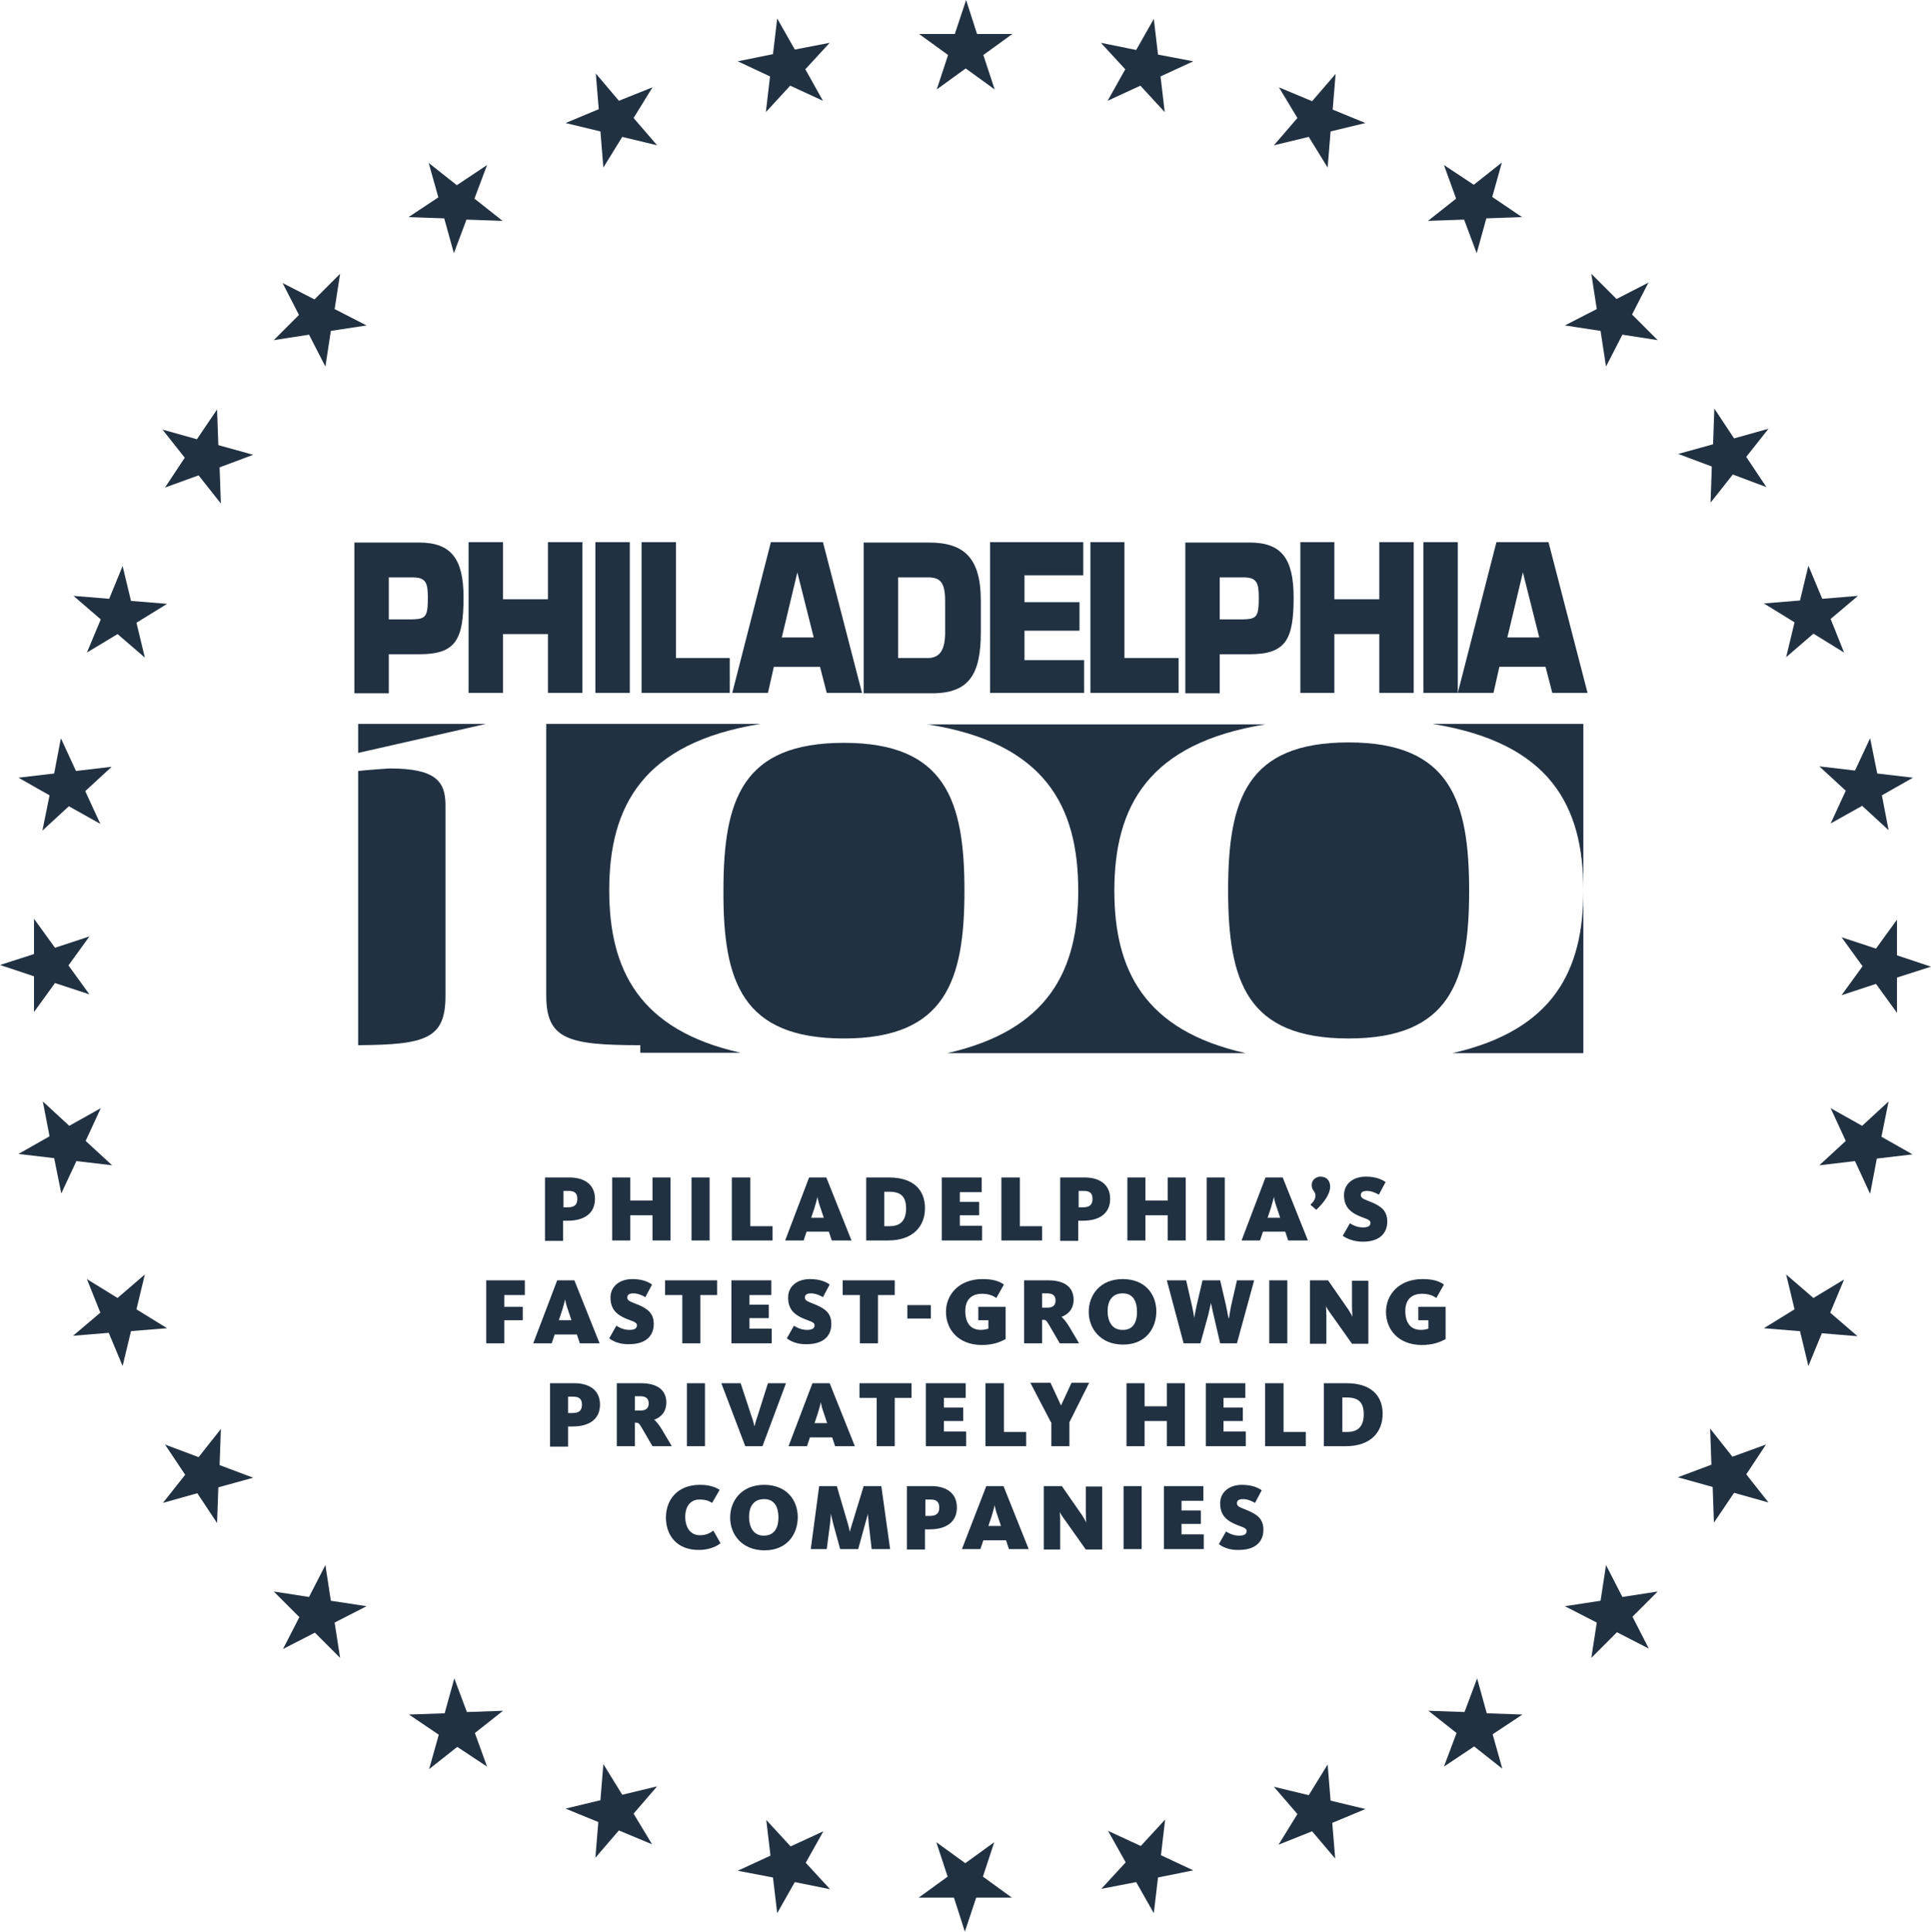 <svg version="1.1" xmlns="http://www.w3.org/2000/svg" x="0" y="0" viewBox="0 0 459.9 460" xml:space="preserve"><style>.st0{fill:#213142}</style><path class="st0" d="M129.8 280.4h5.8c3.5 0 6.1 1.6 6.1 5.1s-2.6 5.2-6.5 5.2h-1.1v4.8h-4.3v-15.1zm5.5 7.1c1.5 0 2.2-.6 2.2-2s-.7-1.9-2.1-1.9h-1.2v3.9h1.1zm10.5-7.1h4.3v5.5h5.3v-5.5h4.3v15h-4.3v-6h-5.3v6h-4.3v-15zm18.9 0h4.3v15h-4.3v-15zm9.7 0h4.3V292h5.3v3.4h-9.7v-15h.1zm18.3 0h4.1l6 15h-4.7l-.7-2.1h-5.3l-.7 2.1H187l5.7-15zm3.5 9.6l-.8-2.4c-.5-1.3-.7-2.5-.7-2.6 0 .1-.3 1.3-.7 2.6l-.8 2.4h3zm10.1-9.6h5.4c5.9 0 8.6 3 8.6 7.3s-2.8 7.7-8.8 7.7h-5.2v-15zm5.6 11.6c2.6 0 3.9-1.4 3.9-4.2 0-2.8-1.2-4-4-4h-1.2v8.2h1.3zm12.5-11.6h9.4v3.5h-5.2v2.3h4.6v3.2h-4.6v2.5h5.3v3.5h-9.6v-15h.1zm14.2 0h4.3V292h5.3v3.4h-9.7v-15h.1zm13.9 0h5.8c3.5 0 6.1 1.6 6.1 5.1s-2.6 5.2-6.5 5.2h-1.1v4.8h-4.3v-15.1zm5.5 7.1c1.5 0 2.2-.6 2.2-2s-.7-1.9-2.1-1.9h-1.2v3.9h1.1zm10.5-7.1h4.3v5.5h5.3v-5.5h4.3v15h-4.3v-6h-5.3v6h-4.3v-15zm18.9 0h4.3v15h-4.3v-15zm14 0h4.1l6 15h-4.7l-.7-2.1h-5.3l-.7 2.1h-4.4l5.7-15zm3.5 9.6l-.8-2.4c-.5-1.3-.7-2.5-.7-2.6 0 .1-.3 1.3-.7 2.6l-.8 2.4h3zm11.9-7.4c0 1.7-1.4 3.7-3.3 5.5l-1.4-1.2c.7-.7 1.2-1.3 1.2-2.2 0-1-.9-1.2-.9-2.5 0-1.2 1-2 2.1-2 1.5 0 2.3 1 2.3 2.4zm3 11.7l1.7-3c.3.2 1.5 1 3.1 1 1.3 0 1.8-.4 1.8-1.1 0-.9-1.5-1-3.3-1.9s-3-2.2-3-4.7c0-2.7 2.2-4.4 5.2-4.4 2.6 0 4 .8 4.7 1.3l-1.6 3c-.5-.3-1.7-.9-2.8-.9-1 0-1.5.3-1.5 1 0 .9 1.2 1.1 2.8 1.8 2 .9 3.5 1.9 3.5 4.5 0 3-2.1 4.8-5.8 4.8-2.4 0-4.1-.9-4.8-1.4zm-204 10.6h9.2v3.5h-4.9v2.8h4.4v3.2h-4.4v5.5h-4.3v-15zm16.9 0h4.1l6 15h-4.7l-.7-2.1h-5.3l-.7 2.1H127l5.7-15zm3.4 9.5l-.8-2.4c-.5-1.3-.7-2.5-.7-2.6 0 .1-.3 1.3-.7 2.6l-.8 2.4h3zm9 4.3l1.7-3c.3.2 1.5 1 3.1 1 1.3 0 1.8-.4 1.8-1.1 0-.9-1.5-1-3.3-1.9s-3-2.2-3-4.7c0-2.7 2.2-4.4 5.2-4.4 2.6 0 4 .8 4.7 1.3l-1.6 3c-.5-.3-1.7-.9-2.8-.9-1 0-1.5.3-1.5 1 0 .9 1.2 1.1 2.8 1.8 2 .9 3.5 1.9 3.5 4.5 0 3-2.1 4.8-5.8 4.8-2.4.1-4.1-.8-4.8-1.4zm17.3-10.3h-4v-3.5h12.4v3.5h-4v11.5h-4.3v-11.5h-.1zm11.9-3.5h9.4v3.5h-5.2v2.3h4.6v3.2h-4.6v2.5h5.3v3.5h-9.6v-15h.1zm13.1 13.8l1.7-3c.3.2 1.5 1 3.1 1 1.3 0 1.8-.4 1.8-1.1 0-.9-1.5-1-3.3-1.9s-3-2.2-3-4.7c0-2.7 2.2-4.4 5.2-4.4 2.6 0 4 .8 4.7 1.3l-1.6 3c-.5-.3-1.7-.9-2.8-.9-1 0-1.5.3-1.5 1 0 .9 1.2 1.1 2.8 1.8 2 .9 3.5 1.9 3.5 4.5 0 3-2.1 4.8-5.8 4.8-2.4.1-4.1-.8-4.8-1.4zm17.3-10.3h-4v-3.5h12.4v3.5h-4v11.5h-4.3v-11.5h-.1zm11.4 2.4h5.6v3.2h-5.6v-3.2zm9.2 1.6c0-4.1 3.1-7.8 8.7-7.8 2.5 0 4 .5 5.1 1.3l-1.8 3.2c-.7-.5-1.8-1-3.4-1-2.6 0-4 1.5-4 4.1s1.1 4.5 3.7 4.5c.9 0 1.5-.2 1.8-.3v-2H233v-3.2h6.5v7.7c-1 .5-2.6 1.4-5.8 1.4-5.6-.1-8.4-3.8-8.4-7.9zm18.6-7.5h5.8c3.8 0 6 1.6 6 4.6 0 2.4-1.5 3.6-2.9 4.1.5.4 1.1 1.1 1.9 2.4l2.3 3.9h-4.6l-2.5-4.3c-.7-1.2-.9-1.3-1.4-1.3h-.3v5.6h-4.3v-15zm5.6 6.5c1.3 0 1.9-.6 1.9-1.7s-.6-1.7-2-1.7h-1.2v3.4h1.3zm9.8 1c0-4 2.7-7.8 8.1-7.8s8 3.7 8 7.7-2.5 7.9-7.9 7.9-8.2-3.8-8.2-7.8zm11.5 0c0-2.3-.8-4.4-3.4-4.4s-3.6 1.9-3.6 4.2c0 2.4 1 4.5 3.5 4.5 2.6.1 3.5-1.9 3.5-4.3zm7.1-7.5h4.6l1.4 6.1c.2 1 .5 2.3.5 2.9.1-.6.4-2 .6-3l1.4-6h4.2l1.4 6 .6 3h.1c.1-.5.3-1.9.5-2.9l1.4-6.1h4.1l-4.1 15h-4L289 313c-.2-1-.5-2.2-.6-2.7-.1.5-.4 1.7-.6 2.7l-1.9 6.9h-4l-4-15zm24.4 0h4.3v15h-4.3v-15zm9.6 0h4.4l4.1 5.9c1.1 1.5 1.7 2.7 1.7 2.8 0-.1-.1-1.4-.1-2.6v-6h3.9v15H322l-4.6-6.5c-1.1-1.5-1.6-2.3-1.6-2.5 0 .1.1 1.2.1 2.3v6.7H312v-15.1h-.1zm18.2 7.5c0-4.1 3.1-7.8 8.7-7.8 2.5 0 4 .5 5.1 1.3l-1.8 3.2c-.7-.5-1.8-1-3.4-1-2.6 0-4 1.5-4 4.1s1.1 4.5 3.7 4.5c.9 0 1.5-.2 1.8-.3v-2h-2.4v-3.2h6.5v7.7c-1 .5-2.6 1.4-5.8 1.4-5.6-.1-8.4-3.8-8.4-7.9zm-199.1 17h5.8c3.5 0 6.1 1.6 6.1 5.1s-2.6 5.2-6.5 5.2h-1.1v4.8H131v-15.1zm5.4 7.1c1.5 0 2.2-.6 2.2-2s-.7-1.9-2.1-1.9h-1.2v3.9h1.1zm10.5-7.1h5.8c3.8 0 6 1.6 6 4.6 0 2.4-1.5 3.6-2.9 4.1.5.4 1.1 1.1 1.9 2.4l2.3 3.9h-4.6l-2.5-4.3c-.7-1.2-.9-1.3-1.4-1.3h-.3v5.6h-4.3v-15zm5.7 6.5c1.3 0 1.9-.6 1.9-1.7s-.6-1.7-2-1.7h-1.3v3.4h1.4zm11-6.5h4.3v15h-4.3v-15zm8.2 0h4.6l2.6 7.9c.4 1.1.7 2.3.7 2.4 0-.1.3-1.3.7-2.4l2.5-7.9h4.3l-5.6 15h-4.1l-5.7-15zm21.7 0h4.1l6 15h-4.7l-.7-2.1h-5.3l-.7 2.1h-4.4l5.7-15zm3.5 9.5l-.8-2.4c-.5-1.3-.7-2.5-.7-2.6 0 .1-.3 1.3-.7 2.6l-.8 2.4h3zm11.7-6h-4v-3.5h12.4v3.5h-4v11.5h-4.3v-11.5h-.1zm11.9-3.5h9.4v3.5h-5.2v2.3h4.6v3.2h-4.6v2.5h5.3v3.5h-9.6v-15h.1zm14.2 0h4.3V341h5.3v3.4h-9.7v-15h.1zm15.5 9.3l-4.9-9.4h4.8l2.5 5.4 2.5-5.4h4.2l-4.7 9.4v5.7h-4.3v-5.7h-.1zm18-9.3h4.3v5.5h5.3v-5.5h4.3v15h-4.3v-6h-5.3v6h-4.3v-15zm18.9 0h9.4v3.5h-5.2v2.3h4.6v3.2h-4.6v2.5h5.3v3.5h-9.5v-15zm14.2 0h4.3V341h5.3v3.4h-9.7v-15h.1zm13.9 0h5.4c5.9 0 8.6 3 8.6 7.3s-2.8 7.7-8.8 7.7h-5.2v-15zm5.6 11.6c2.6 0 3.9-1.4 3.9-4.2 0-2.8-1.2-4-4-4h-1.1v8.2h1.2zm-162.3 20.4c0-4.1 2.6-7.8 8.1-7.8 2 0 3.5.4 4.7 1.2l-1.8 3.1c-.8-.5-1.6-.8-3-.8-2.2 0-3.4 1.7-3.4 4.1 0 2.5 1.2 4.4 3.5 4.4 1.6 0 2.5-.6 3.2-1.1l1.7 3c-.8.7-2.7 1.6-5 1.6-5.5.1-8-3.6-8-7.7zm15.3 0c0-4 2.7-7.8 8.1-7.8s8 3.7 8 7.7-2.5 7.9-7.9 7.9-8.2-3.8-8.2-7.8zm11.5 0c0-2.3-.8-4.4-3.4-4.4s-3.6 1.9-3.6 4.2c0 2.4 1 4.5 3.5 4.5 2.6 0 3.5-2 3.5-4.3zm9.7-7.5h4.2l2.5 8.5c.3.9.6 2.3.6 2.4 0-.1.4-1.5.7-2.4l2.6-8.5h4.2l2.1 15h-4.4l-.7-6.1c-.1-1.1-.2-2.1-.2-2.3 0 .2-.3 1.1-.6 2.2l-1.7 6.2h-4.3l-1.7-6.2c-.2-.9-.5-2.1-.5-2.2 0 .2-.1 1.3-.2 2.3l-.8 6.1h-3.8l2-15zm20.9 0h5.8c3.5 0 6.1 1.6 6.1 5.1s-2.6 5.2-6.5 5.2h-1.1v4.8H216v-15.1zm5.5 7.1c1.5 0 2.2-.6 2.2-2s-.7-1.9-2.1-1.9h-1.2v3.9h1.1zm13.4-7.1h4.1l6 15h-4.7l-.7-2.1h-5.4l-.7 2.1h-4.4l5.8-15zm3.5 9.5l-.8-2.4c-.5-1.3-.7-2.5-.7-2.6 0 .1-.3 1.3-.7 2.6l-.8 2.4h3zm10.1-9.5h4.4l4.1 5.9c1.1 1.5 1.7 2.7 1.7 2.8 0-.1-.1-1.4-.1-2.6v-6h3.9v15h-3.9l-4.6-6.5c-1.1-1.5-1.6-2.3-1.6-2.5 0 .1.1 1.1.1 2.3v6.7h-3.9v-15.1h-.1zm19.1 0h4.3v15h-4.3v-15zm9.6 0h9.4v3.5h-5.2v2.3h4.6v3.2h-4.6v2.5h5.3v3.5h-9.5v-15zm13.1 13.8l1.7-3c.3.2 1.5 1 3.1 1 1.3 0 1.8-.4 1.8-1.1 0-.9-1.5-1-3.3-1.9s-3-2.2-3-4.7c0-2.7 2.2-4.4 5.2-4.4 2.6 0 4 .8 4.7 1.3l-1.6 3c-.5-.3-1.7-.9-2.8-.9-1 0-1.5.3-1.5 1 0 .9 1.2 1.1 2.8 1.8 2 .9 3.5 1.9 3.5 4.5 0 3-2.1 4.8-5.8 4.8-2.4.1-4.1-.8-4.8-1.4zM241.1 8.1l-6.9 5 2.7 8.2-6.9-5-6.9 5 2.7-8.2-6.9-5h8.5l2.7-8.1 2.6 8.1h8.4zm-22.3 443.8l6.9-5-2.7-8.2 6.9 5 6.9-5-2.7 8.2 6.9 5h-8.5l-2.7 8.1-2.6-8.1h-8.4zm233-210.7l-5-6.9-8.2 2.7 5-6.9-5-6.9 8.2 2.7 5-6.9v8.5l8.1 2.7-8.1 2.6v8.4zM8.1 218.8l5 6.9 8.2-2.7-5 6.9 5 6.9-8.2-2.7-5 6.9v-8.5L0 229.8l8.1-2.6v-8.4zM394.8 81l-8.4-1.3-3.9 7.6-1.3-8.5-8.5-1.3 7.6-3.9-1.3-8.4 6 6 7.6-3.9-3.9 7.6 6.1 6.1zM65.2 379l8.4 1.3 3.9-7.6 1.3 8.5 8.5 1.3-7.6 3.9 1.3 8.4-6-6-7.6 3.9 3.9-7.6-6.1-6.1zM379 394.8l1.3-8.4-7.6-3.9 8.5-1.3 1.3-8.5 3.9 7.6 8.4-1.3-6 6 3.9 7.6-7.6-3.9-6.1 6.1zM81 65.2l-1.3 8.4 7.6 3.9-8.5 1.3-1.3 8.5-3.9-7.6-8.4 1.3 6-6-3.9-7.6 7.6 3.9 6.1-6.1zm74.4-44.4l-4.5 7.3 5.6 6.5-8.3-2-4.5 7.3-.7-8.6-8.3-2 7.9-3.3-.7-8.5 5.5 6.5 8-3.2zm149.1 418.5l4.5-7.3-5.6-6.5 8.3 2 4.5-7.3.7 8.6 8.3 2-7.9 3.3.7 8.5-5.5-6.5-8 3.2zm134.7-283.9l-7.3-4.5-6.5 5.6 2-8.3-7.3-4.5 8.6-.7 2-8.3 3.3 7.9 8.5-.7-6.5 5.5 3.2 8zM20.7 304.6l7.3 4.5 6.5-5.6-2 8.3 7.3 4.5-8.6.7-2 8.3-3.3-7.9-8.5.7 6.5-5.5-3.2-8zM325.2 29.3l-8.3 2-.7 8.6-4.5-7.3-8.3 2 5.6-6.5-4.4-7.3 7.9 3.3 5.6-6.5-.7 8.5 7.8 3.2zM134.7 430.7l8.3-2 .7-8.6 4.5 7.3 8.3-2-5.6 6.5 4.4 7.3-7.9-3.3-5.6 6.5.7-8.5-7.8-3.2zm296-105.4l-2-8.3-8.6-.7 7.3-4.5-2-8.3 6.5 5.6 7.3-4.4-3.3 7.9 6.5 5.6-8.5-.7-3.2 7.8zM29.2 134.8l2 8.3 8.6.7-7.3 4.5 2 8.3L28 151l-7.3 4.4 3.3-7.9-6.5-5.6 8.5.7 3.2-7.8zM197.6 10.2l-5.8 6.3L196 24l-7.8-3.6-5.8 6.3 1-8.5-7.7-3.6 8.4-1.7 1-8.5 4.2 7.4 8.3-1.6zm64.7 439.6l5.8-6.3-4.2-7.5 7.8 3.6 5.8-6.3-1 8.5 7.7 3.6-8.4 1.7-1 8.5-4.2-7.4-8.3 1.6zM449.8 197.7l-6.3-5.8-7.5 4.2 3.6-7.8-6.3-5.8 8.5 1 3.6-7.7 1.7 8.4 8.5 1-7.4 4.2 1.6 8.3zM10.2 262.3l6.3 5.8 7.5-4.2-3.6 7.8 6.3 5.8-8.5-1-3.6 7.7-1.7-8.4-8.5-1 7.4-4.2-1.6-8.3zM362.5 51.7l-8.5.3-2.3 8.3-3-8-8.6.3 6.7-5.3-2.9-8L351 44l6.7-5.3-2.3 8.2 7.1 4.8zM97.4 408.3l8.5-.3 2.3-8.3 3 8 8.6-.3-6.7 5.3 2.9 8-7.1-4.7-6.7 5.3 2.3-8.2-7.1-4.8zM408.2 362.6l-.3-8.5-8.3-2.3 8-3-.3-8.6 5.3 6.7 8-2.9-4.7 7.1 5.3 6.7-8.2-2.3-4.8 7.1zM51.7 97.5l.3 8.5 8.3 2.3-8 3 .3 8.6-5.3-6.7-8 2.9L44 109l-5.3-6.7 8.2 2.3 4.8-7.1zM116 39.3l-3 8 6.7 5.3-8.6-.3-3 8-2.3-8.3-8.5-.3 7.1-4.7-2.3-8.2 6.7 5.3 7.2-4.8zm227.9 381.4l3-8-6.7-5.3 8.6.3 3-8 2.3 8.3 8.5.3-7.1 4.7 2.3 8.2-6.7-5.3-7.2 4.8zM420.7 116l-8-3-5.3 6.7.3-8.6-8-3 8.3-2.3.3-8.5 4.7 7.1 8.2-2.3-5.3 6.7 4.8 7.2zM39.3 344l8 3 5.3-6.7-.3 8.6 8 3-8.3 2.3-.3 8.5-4.7-7.1-8.2 2.3 5.3-6.7-4.8-7.2zM284.2 14.6l-7.8 3.6 1 8.5-5.8-6.3-7.8 3.6 4.2-7.5-5.8-6.3 8.4 1.7 4.2-7.4 1 8.5 8.4 1.6zM175.7 445.5l7.8-3.6-1-8.5 5.8 6.3 7.8-3.6-4.2 7.5 5.8 6.3-8.4-1.7-4.2 7.4-1-8.5-8.4-1.6zM445.4 284.3l-3.6-7.8-8.5 1 6.3-5.8-3.6-7.8 7.5 4.2 6.3-5.8-1.7 8.4 7.4 4.2-8.5 1-1.6 8.4zM14.5 175.8l3.6 7.8 8.5-1-6.3 5.8 3.6 7.8-7.5-4.2-6.3 5.8 1.7-8.4-7.4-4.2 8.5-1 1.6-8.4z"/><g><path class="st0" d="M339 129.1h8.2V165H339zM317.8 151h10.7v14h8.2v-35.9h-8.2v13.6h-10.7v-13.6h-8.1V165h8.1zm59.3 61.1c0 18.9-7 33.2-31.2 38.7h31.2v-38.7zm-35.9-39.7c28 4.5 35.9 19.5 35.9 39.6v-39.6h-35.9zm-50.7-16.6h7.1c8.6 0 10.5-3.4 10.5-13.5 0-9.3-2.9-13.1-10.5-13.1h-15.3v35.9h8.2v-9.3zm0-18.3h5.6c3.2 0 3.7 1.2 3.7 4.8 0 4.6-.5 5.1-3.7 5.2h-5.6v-10zM201 247.3c24.2 0 28.7-13.8 28.7-35.2 0-21.4-4.5-35.2-28.7-35.2s-28.7 13.5-28.7 35.2c-.1 21.7 4.5 35.2 28.7 35.2z"/><path class="st0" d="M176.4 250.7c-24.2-5.4-31.3-19.8-31.3-38.7 0-20.1 8.1-35.1 36-39.6h-51v64.7c0 10.4 5.2 11.8 22.4 11.8v1.8h23.9zm104.3-94h-12.9v-27.6h-8.1V165h21zm60.5 15.7zm15.9-13.6h11l1.6 6.2h8.4l-9.3-35.9h-12.4l-9.2 35.9h8.5l1.4-6.2zm5.6-22.5l3.9 15.5H359l3.7-15.5zm-97.3 75.8c0-20.1 8.1-35.1 36-39.6h-80.5c28 4.4 35.9 19.5 35.9 39.6 0 18.9-7 33.2-31.2 38.7h71.1c-24.2-5.4-31.3-19.8-31.3-38.7z"/><path class="st0" d="M321.2 247.3c24.2 0 28.7-13.7 28.7-35.1s-4.4-35.4-28.7-35.4c-24.2 0-28.7 13.5-28.7 35.2 0 21.8 4.5 35.3 28.7 35.3zm-63-90.1H244v-7h13.1v-6.8H244V137h14v-7.9h-22.2V165h22.4zM85.3 183.6v65.3c16.3-.1 20.8-1.6 20.8-11.8v-45.4c0-5.8-2.6-8.7-13.3-8.7-1.7.1-4.6.3-7.5.6zm0-11.2v6.9l30.4-6.9zm7.3-16.6h7.3c8.6 0 10.5-3.4 10.5-13.5 0-9.3-3-13.1-10.6-13.1H84.4v35.9h8.2v-9.3zm0-18.3h5.6c3.2 0 3.7 1.2 3.7 4.8 0 4.6-.5 5.1-3.7 5.2h-5.6v-10zm141 13.1v-7.5c0-10.2-3.9-13.9-12.4-13.9h-15.5v35.9h16.6c8.6-.1 11.3-4.7 11.3-14.5zm-19.7 6.1v-19.2h7.1c2.8 0 4.1 1 4.1 5.6v7.5c0 3.9-1.1 6.1-4.1 6.1h-7.1zm-94.1-5.7h10.7v14h8.2v-35.9h-8.2v13.6h-10.7v-13.6h-8.2V165h8.2zm64.5 7.8h11l1.6 6.2h8.4l-9.3-35.9h-12.4l-9.2 35.9h8.5l1.4-6.2zm5.6-22.5l3.9 15.5h-7.6l3.7-15.5zm-48.1-7.2h8.2V165h-8.2zm32 27.6H161v-27.6h-8.2V165h21z"/></g></svg>